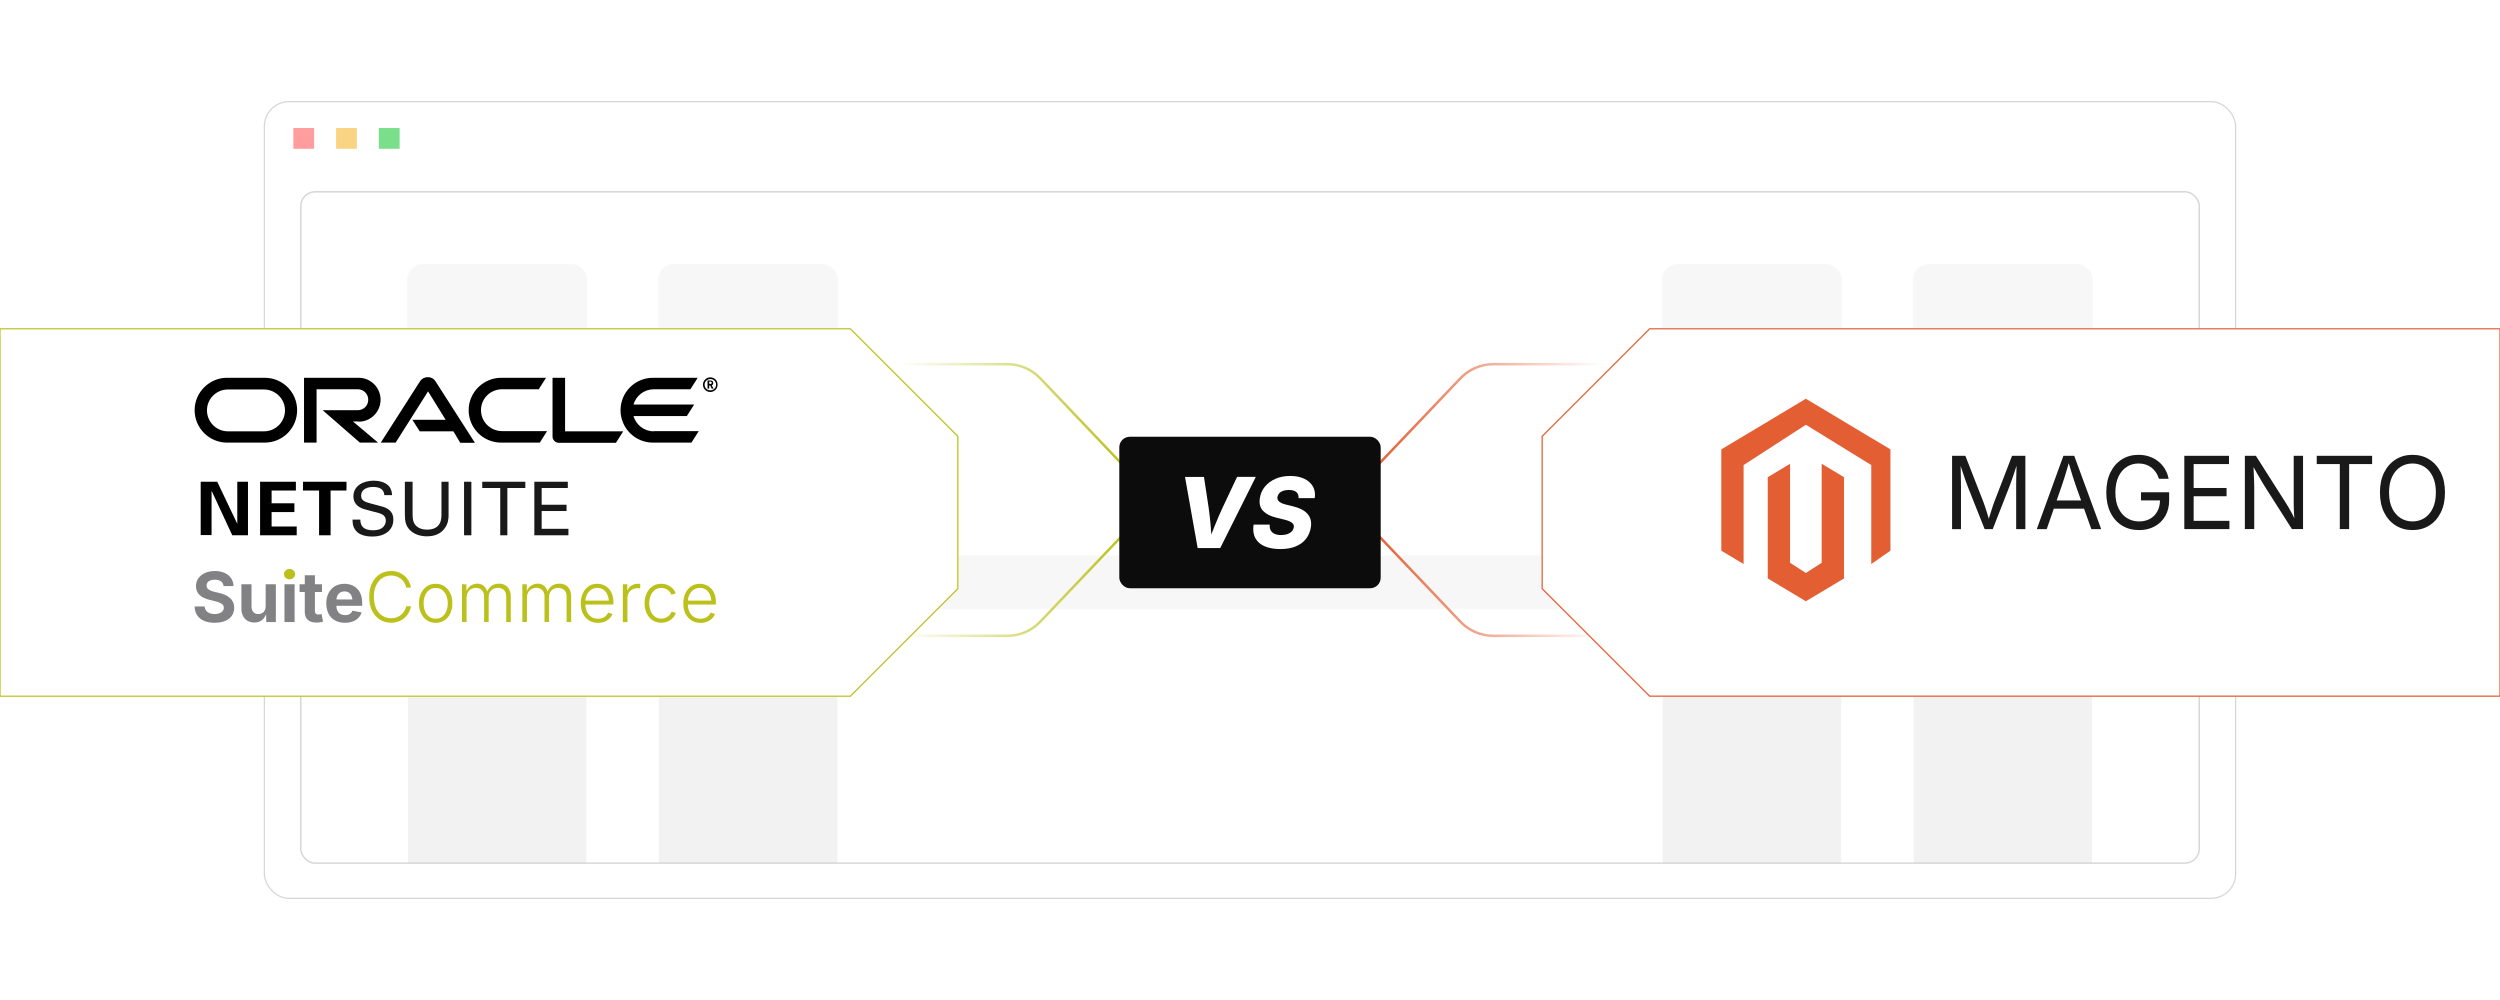 <?xml version="1.0" encoding="UTF-8"?><svg id="Layer_1" xmlns="http://www.w3.org/2000/svg" xmlns:xlink="http://www.w3.org/1999/xlink" viewBox="0 0 1000 400"><defs><clipPath id="clippath"><rect x="120.291" y="76.723" width="759.417" height="268.533" rx="5.716" ry="5.716" fill="none" stroke-width="0"/></clipPath><linearGradient id="linear-gradient" x1="359.542" y1="166.19" x2="450.301" y2="166.19" gradientUnits="userSpaceOnUse"><stop offset="0" stop-color="#fff"/><stop offset="1" stop-color="#bbc01b"/></linearGradient><linearGradient id="linear-gradient-2" y1="233.88" x2="450.16" y2="233.88" xlink:href="#linear-gradient"/><linearGradient id="linear-gradient-3" x1="494.429" y1="166.19" x2="585.189" y2="166.19" gradientTransform="translate(1135.157 400) rotate(-180)" gradientUnits="userSpaceOnUse"><stop offset="0" stop-color="#fff"/><stop offset="1" stop-color="#e45e34"/></linearGradient><linearGradient id="linear-gradient-4" y1="233.88" x2="585.047" y2="233.88" xlink:href="#linear-gradient-3"/><filter id="drop-shadow-1" filterUnits="userSpaceOnUse"><feOffset dx="0" dy="5"/><feGaussianBlur result="blur" stdDeviation="4"/><feFlood flood-color="#333" flood-opacity=".09"/><feComposite in2="blur" operator="in"/><feComposite in="SourceGraphic"/></filter><filter id="drop-shadow-2" filterUnits="userSpaceOnUse"><feOffset dx="0" dy="5"/><feGaussianBlur result="blur-2" stdDeviation="4"/><feFlood flood-color="#333" flood-opacity=".09"/><feComposite in2="blur-2" operator="in"/><feComposite in="SourceGraphic"/></filter><filter id="drop-shadow-3" filterUnits="userSpaceOnUse"><feOffset dx="0" dy="5"/><feGaussianBlur result="blur-3" stdDeviation="4"/><feFlood flood-color="#333" flood-opacity=".09"/><feComposite in2="blur-3" operator="in"/><feComposite in="SourceGraphic"/></filter></defs><g opacity=".61"><rect x="105.747" y="40.661" width="788.506" height="318.678" rx="9.823" ry="9.823" fill="#fff" stroke="#bcbcbc" stroke-miterlimit="10" stroke-width=".5"/><rect x="117.346" y="51.213" width="8.297" height="8.297" fill="#ff5d5e" stroke-width="0"/><rect x="134.448" y="51.213" width="8.297" height="8.297" fill="#f5b935" stroke-width="0"/><rect x="151.551" y="51.213" width="8.297" height="8.297" fill="#24cb3f" stroke-width="0"/><rect x="120.291" y="76.723" width="759.417" height="268.533" rx="5.716" ry="5.716" fill="#fff" stroke="#bcbcbc" stroke-miterlimit="10" stroke-width=".593"/><rect x="162.842" y="105.582" width="72.016" height="100.426" rx="6.223" ry="6.223" fill="#bcbcbc" opacity=".19" stroke="#fff" stroke-miterlimit="10" stroke-width=".593"/><rect x="263.225" y="105.582" width="72.016" height="100.426" rx="6.223" ry="6.223" fill="#bcbcbc" opacity=".19" stroke="#fff" stroke-miterlimit="10" stroke-width=".593"/><rect x="664.759" y="105.582" width="72.016" height="100.426" rx="6.223" ry="6.223" fill="#bcbcbc" opacity=".19" stroke="#fff" stroke-miterlimit="10" stroke-width=".593"/><rect x="765.142" y="105.582" width="72.016" height="100.426" rx="6.223" ry="6.223" fill="#bcbcbc" opacity=".19" stroke="#fff" stroke-miterlimit="10" stroke-width=".593"/><rect x="161.941" y="222.144" width="675.218" height="21.481" rx="3.094" ry="3.094" fill="#bcbcbc" opacity=".19" stroke="#fff" stroke-miterlimit="10" stroke-width=".593"/></g><g clip-path="url(#clippath)"><g opacity=".19"><rect x="162.842" y="258.913" width="72.016" height="100.426" rx="6.223" ry="6.223" fill="#bcbcbc" stroke="#fff" stroke-miterlimit="10" stroke-width=".593"/><rect x="263.225" y="258.913" width="72.016" height="100.426" rx="6.223" ry="6.223" fill="#bcbcbc" stroke="#fff" stroke-miterlimit="10" stroke-width=".593"/><rect x="664.759" y="258.913" width="72.016" height="100.426" rx="6.223" ry="6.223" fill="#bcbcbc" stroke="#fff" stroke-miterlimit="10" stroke-width=".593"/><rect x="765.142" y="258.913" width="72.016" height="100.426" rx="6.223" ry="6.223" fill="#bcbcbc" stroke="#fff" stroke-miterlimit="10" stroke-width=".593"/></g></g><path d="M359.542,145.673h43.386c4.992,0,9.765,2.051,13.201,5.673l33.81,35.518" fill="none" stroke="url(#linear-gradient)" stroke-miterlimit="10"/><path d="M359.542,254.327h43.386c4.992,0,9.765-2.051,13.201-5.673l33.669-35.377" fill="none" stroke="url(#linear-gradient-2)" stroke-miterlimit="10"/><path d="M640.727,254.327h-43.386c-4.992,0-9.765-2.051-13.201-5.673l-33.81-35.518" fill="none" stroke="url(#linear-gradient-3)" stroke-miterlimit="10"/><path d="M640.727,145.673h-43.386c-4.992,0-9.765,2.051-13.201,5.673l-33.669,35.377" fill="none" stroke="url(#linear-gradient-4)" stroke-miterlimit="10"/><path d="M340.137,273.478H0V126.522h340.137c16.791,16.791,26.205,26.205,42.996,42.996v60.964c-16.791,16.791-26.205,26.205-42.996,42.996Z" fill="#fff" filter="url(#drop-shadow-1)" stroke="#bbc01b" stroke-miterlimit="10" stroke-width=".5"/><path d="M85.905,249.115c-1.613,0-3.017-.248-4.21-.743-1.194-.495-2.124-1.23-2.791-2.203-.667-.974-1.018-2.172-1.054-3.595h4.014c.054.676.257,1.241.608,1.696.351.455.82.795,1.406,1.021.586.225,1.248.338,1.987.338s1.381-.105,1.926-.318c.545-.211.971-.511,1.277-.898.306-.388.459-.838.459-1.352,0-.459-.138-.845-.412-1.155s-.669-.579-1.183-.804-1.14-.423-1.879-.594l-2.217-.555c-1.703-.414-3.036-1.065-4.001-1.953-.964-.887-1.446-2.061-1.446-3.52,0-1.217.326-2.28.98-3.19.653-.91,1.55-1.617,2.69-2.122,1.14-.505,2.44-.757,3.899-.757,1.487,0,2.785.254,3.893.763,1.108.51,1.973,1.217,2.595,2.122.622.906.942,1.949.96,3.129h-3.987c-.072-.811-.417-1.437-1.034-1.879-.617-.441-1.439-.662-2.467-.662-.694,0-1.289.099-1.784.297-.496.199-.872.473-1.129.825-.257.351-.385.753-.385,1.203,0,.495.149.907.446,1.237.297.329.694.594,1.189.797.495.203,1.022.372,1.581.507l1.825.446c.847.19,1.635.446,2.365.771s1.37.723,1.919,1.196.975,1.034,1.277,1.683.453,1.396.453,2.243c0,1.217-.306,2.277-.919,3.183-.613.905-1.5,1.606-2.663,2.101-1.163.495-2.559.743-4.19.743Z" fill="#828284" stroke-width="0"/><path d="M101.759,249.007c-1.046,0-1.96-.227-2.744-.682-.784-.455-1.39-1.108-1.818-1.96-.428-.851-.642-1.867-.642-3.047v-9.61h4.055v8.907c0,.937.243,1.671.73,2.203.486.532,1.153.798,2.0.798.576,0,1.086-.124,1.527-.371.441-.248.786-.609,1.034-1.081.248-.473.372-1.043.372-1.71v-8.745h4.068v15.11h-3.838l-.054-3.771h.23c-.397,1.27-1.003,2.248-1.818,2.932-.815.685-1.85,1.027-3.102,1.027Z" fill="#828284" stroke-width="0"/><path d="M115.816,231.734c.613,0,1.137-.203,1.575-.609.437-.406.655-.896.655-1.473,0-.576-.218-1.067-.655-1.473-.437-.406-.962-.609-1.575-.609-.613,0-1.135.203-1.568.609-.433.406-.649.897-.649,1.473,0,.577.216,1.068.649,1.473.432.406.955.609,1.568.609Z" fill="#bbc01b" stroke-width="0"/><rect x="113.788" y="233.707" width="4.055" height="15.11" fill="#828284" stroke-width="0"/><path d="M128.791,233.707v3.095h-8.961v-3.095h8.961ZM121.911,230.112h4.055v14.286c0,.478.105.831.318,1.061.212.23.565.345,1.061.345.153,0,.369-.021.649-.061.279-.041.491-.078.635-.115l.581,3.041c-.45.135-.899.23-1.345.284-.446.053-.872.081-1.277.081-1.514,0-2.672-.369-3.473-1.108-.802-.739-1.203-1.798-1.203-3.176v-14.638Z" fill="#828284" stroke-width="0"/><path d="M137.981,249.115c-1.541,0-2.87-.315-3.987-.946s-1.976-1.528-2.575-2.69c-.599-1.162-.899-2.54-.899-4.136,0-1.559.297-2.924.892-4.095.594-1.171,1.437-2.086,2.527-2.744s2.37-.987,3.839-.987c.991,0,1.915.158,2.771.473.856.316,1.608.79,2.257,1.426.649.635,1.155,1.431,1.52,2.385.365.955.547,2.081.547,3.379v1.135h-12.691v-2.54h10.704l-1.892.676c0-.784-.119-1.467-.358-2.048s-.594-1.031-1.068-1.351c-.473-.32-1.056-.48-1.75-.48-.703,0-1.3.162-1.791.486-.491.325-.863.764-1.115,1.318-.252.555-.378,1.188-.378,1.899v1.798c0,.874.146,1.609.439,2.203.293.594.703,1.041,1.23,1.338s1.142.446,1.845.446c.478,0,.91-.068,1.298-.203.387-.135.718-.335.993-.601.275-.266.484-.592.628-.98l3.676.689c-.243.829-.667,1.557-1.27,2.183-.604.627-1.359,1.111-2.264,1.453-.906.342-1.949.513-3.129.513Z" fill="#828284" stroke-width="0"/><path d="M156.416,249.088c-1.694,0-3.199-.421-4.514-1.264-1.316-.843-2.347-2.039-3.095-3.588-.748-1.55-1.122-3.374-1.122-5.474,0-2.108.374-3.937,1.122-5.488.748-1.55,1.779-2.748,3.095-3.595,1.315-.847,2.82-1.27,4.514-1.27,1.072,0,2.061.167,2.967.5.906.333,1.705.8,2.399,1.398.694.599,1.264,1.3,1.71,2.102.446.802.75,1.667.912,2.595h-1.919c-.144-.694-.392-1.331-.743-1.912-.351-.581-.793-1.088-1.324-1.52-.532-.433-1.133-.768-1.804-1.007-.671-.238-1.403-.358-2.196-.358-1.262,0-2.412.329-3.453.987-1.041.658-1.87,1.622-2.487,2.893-.617,1.27-.926,2.829-.926,4.677,0,1.847.311,3.406.933,4.676.622,1.271,1.453,2.23,2.494,2.879s2.187.973,3.44.973c.793,0,1.525-.119,2.196-.358.671-.239,1.273-.575,1.804-1.007.531-.433.973-.942,1.324-1.527.351-.586.599-1.221.743-1.906h1.919c-.153.919-.453,1.777-.899,2.575s-1.016,1.498-1.71,2.102c-.694.604-1.494,1.074-2.399,1.412s-1.899.507-2.98.507Z" fill="#bbc01b" stroke-width="0"/><path d="M174.271,249.142c-1.315,0-2.473-.331-3.473-.994-1-.662-1.784-1.581-2.352-2.757-.567-1.175-.851-2.525-.851-4.048,0-1.55.284-2.912.851-4.089.568-1.175,1.352-2.095,2.352-2.757s2.158-.993,3.473-.993c1.307,0,2.462.331,3.467.993,1.004.662,1.791,1.582,2.358,2.757.568,1.176.851,2.539.851,4.089,0,1.523-.282,2.873-.845,4.048-.563,1.176-1.347,2.095-2.351,2.757-1.005.663-2.165.994-3.481.994ZM174.271,247.48c1.036,0,1.915-.279,2.636-.838.721-.558,1.268-1.302,1.642-2.23s.561-1.951.561-3.069c0-1.126-.189-2.155-.568-3.088-.378-.933-.928-1.681-1.649-2.244s-1.595-.845-2.622-.845c-1.027,0-1.899.282-2.615.845s-1.264,1.311-1.642,2.244c-.378.932-.568,1.962-.568,3.088,0,1.118.187,2.141.561,3.069.374.928.919,1.671,1.635,2.23.716.559,1.593.838,2.629.838Z" fill="#bbc01b" stroke-width="0"/><path d="M184.786,248.818v-15.11h1.784l.014,3.446h-.203c.207-.847.541-1.54,1-2.081.459-.54.998-.946,1.615-1.216.617-.271,1.25-.406,1.899-.406,1.108,0,2.021.342,2.737,1.027.716.685,1.173,1.604,1.372,2.757h-.298c.18-.784.505-1.458.973-2.021.468-.563,1.041-.998,1.716-1.304.676-.306,1.415-.459,2.217-.459.901,0,1.705.196,2.412.588.707.391,1.266.973,1.676,1.743.41.77.615,1.723.615,2.858v10.177h-1.825v-10.123c0-1.217-.324-2.113-.973-2.69-.649-.576-1.446-.865-2.392-.865-.721,0-1.356.153-1.906.46-.55.306-.98.738-1.291,1.297-.311.559-.466,1.212-.466,1.959v9.961h-1.824v-10.286c0-1.045-.304-1.872-.912-2.48-.608-.608-1.395-.912-2.359-.912-.676,0-1.298.158-1.865.473-.568.315-1.023.766-1.365,1.351s-.514,1.297-.514,2.136v9.717h-1.838Z" fill="#bbc01b" stroke-width="0"/><path d="M208.938,248.818v-15.11h1.784l.014,3.446h-.203c.207-.847.541-1.54,1-2.081.459-.54.998-.946,1.615-1.216.617-.271,1.25-.406,1.899-.406,1.108,0,2.021.342,2.737,1.027.716.685,1.173,1.604,1.372,2.757h-.298c.18-.784.505-1.458.973-2.021.468-.563,1.041-.998,1.716-1.304.676-.306,1.415-.459,2.217-.459.901,0,1.705.196,2.412.588.707.391,1.266.973,1.676,1.743.41.77.615,1.723.615,2.858v10.177h-1.825v-10.123c0-1.217-.324-2.113-.973-2.69-.649-.576-1.446-.865-2.392-.865-.721,0-1.356.153-1.906.46-.55.306-.98.738-1.291,1.297-.311.559-.466,1.212-.466,1.959v9.961h-1.824v-10.286c0-1.045-.304-1.872-.912-2.48-.608-.608-1.395-.912-2.359-.912-.676,0-1.298.158-1.865.473-.568.315-1.023.766-1.365,1.351s-.514,1.297-.514,2.136v9.717h-1.838Z" fill="#bbc01b" stroke-width="0"/><path d="M239.213,249.142c-1.415,0-2.638-.331-3.669-.994-1.032-.662-1.829-1.579-2.392-2.75-.563-1.171-.845-2.518-.845-4.042,0-1.523.277-2.874.831-4.054.554-1.18,1.329-2.108,2.324-2.784.996-.676,2.151-1.014,3.467-1.014.829,0,1.626.15,2.392.453.766.302,1.455.761,2.068,1.379s1.095,1.398,1.446,2.345c.351.946.527,2.059.527,3.338v.798h-11.853v-1.582h10.867l-.838.595c0-1.081-.185-2.05-.554-2.906-.37-.856-.897-1.532-1.581-2.027-.685-.495-1.509-.743-2.473-.743-.955,0-1.791.252-2.507.757s-1.275,1.171-1.676,2-.601,1.739-.601,2.73v.947c0,1.18.207,2.214.622,3.101s1.003,1.577,1.764,2.068c.761.491,1.66.737,2.696.737.703,0,1.322-.113,1.858-.338s.987-.525,1.352-.899c.365-.374.637-.782.818-1.223l1.743.554c-.235.631-.611,1.217-1.128,1.757-.519.541-1.169.976-1.953,1.304-.784.329-1.685.493-2.703.493Z" fill="#bbc01b" stroke-width="0"/><path d="M249.134,248.818v-15.11h1.784v2.351h.135c.306-.775.831-1.394,1.575-1.858s1.588-.696,2.534-.696c.153,0,.316.002.487.006.171.005.319.011.446.02v1.838c-.063-.018-.199-.038-.406-.061-.207-.022-.433-.034-.676-.034-.775,0-1.469.167-2.082.5-.613.334-1.093.788-1.439,1.365s-.52,1.239-.52,1.987v9.69h-1.838Z" fill="#bbc01b" stroke-width="0"/><path d="M264.515,249.101c-1.316,0-2.473-.329-3.473-.987-1.001-.658-1.784-1.572-2.352-2.744-.567-1.171-.851-2.518-.851-4.042,0-1.55.284-2.912.851-4.089.568-1.175,1.351-2.092,2.352-2.75,1-.658,2.158-.987,3.473-.987.766,0,1.468.113,2.108.338.639.225,1.207.525,1.703.899.495.374.907.788,1.237,1.243.329.455.57.912.723,1.372l-1.743.54c-.081-.279-.23-.577-.446-.892-.216-.316-.493-.613-.831-.892s-.736-.507-1.196-.682c-.459-.176-.977-.264-1.554-.264-1.027,0-1.899.279-2.615.838-.716.559-1.264,1.302-1.642,2.23s-.568,1.96-.568,3.095c0,1.118.19,2.141.568,3.069s.926,1.669,1.642,2.223c.716.554,1.588.831,2.615.831.585,0,1.113-.09,1.581-.27s.876-.413,1.223-.696.629-.59.845-.919c.217-.329.365-.637.446-.926l1.73.54c-.144.469-.383.933-.716,1.392-.334.46-.752.881-1.257,1.264-.505.383-1.081.689-1.73.92-.649.23-1.356.344-2.122.344Z" fill="#bbc01b" stroke-width="0"/><path d="M280.22,249.142c-1.415,0-2.638-.331-3.669-.994-1.032-.662-1.829-1.579-2.392-2.75s-.845-2.518-.845-4.042c0-1.523.277-2.874.831-4.054.554-1.18,1.329-2.108,2.324-2.784s2.151-1.014,3.467-1.014c.829,0,1.626.15,2.392.453.766.302,1.455.761,2.068,1.379s1.095,1.398,1.446,2.345c.351.946.527,2.059.527,3.338v.798h-11.854v-1.582h10.867l-.838.595c0-1.081-.185-2.05-.555-2.906s-.897-1.532-1.581-2.027c-.685-.495-1.51-.743-2.473-.743-.955,0-1.791.252-2.508.757s-1.274,1.171-1.676,2c-.401.829-.602,1.739-.602,2.73v.947c0,1.18.207,2.214.622,3.101.414.887,1.002,1.577,1.763,2.068.761.491,1.66.737,2.696.737.703,0,1.322-.113,1.858-.338s.987-.525,1.351-.899c.365-.374.638-.782.818-1.223l1.743.554c-.235.631-.611,1.217-1.129,1.757-.518.541-1.169.976-1.953,1.304-.783.329-1.685.493-2.703.493Z" fill="#bbc01b" stroke-width="0"/><path d="M284.103,153.619c.168,0,.419,0,.503-.251.084-.084.084-.168.084-.251,0-.167-.084-.335-.251-.419s-.335-.084-.586-.084h-.168v.92h.419M283.852,152.196c.419,0,.67,0,.838.084.585.168.585.753.585.92v.25c0,.168-.084.419-.419.586,0,0-.084.084-.167.084l.753,1.338h-.753l-.586-1.256h-.419v1.256h-.668v-3.263h.836M284.103,156.799c1.59,0,2.929-1.256,2.929-2.929s-1.256-2.929-2.929-2.929c-1.59,0-2.929,1.339-2.929,2.929s1.339,2.929,2.929,2.929M281.844,153.87c0-1.256,1.003-2.259,2.343-2.259,1.256,0,2.259,1.003,2.259,2.259s-1.003,2.26-2.259,2.26c-1.339.084-2.343-1.004-2.343-2.26M261.512,172.529c-3.849,0-7.112-2.594-8.116-6.108h21.336l2.929-4.601h-24.265c1.003-3.514,4.266-6.108,8.116-6.108h14.643l2.928-4.602h-17.906c-7.196,0-12.969,5.858-12.969,12.969,0,7.196,5.857,12.969,12.969,12.969h15.397l2.927-4.601h-17.989M200.43,177.047h15.48l2.928-4.601h-17.989c-4.686,0-8.452-3.766-8.452-8.368,0-4.685,3.766-8.367,8.452-8.367h14.643l2.929-4.602h-17.906c-7.197,0-13.053,5.858-13.053,12.969,0,7.196,5.856,12.969,12.969,12.969M105.629,172.529h-14.475c-4.601,0-8.367-3.765-8.367-8.367,0-4.685,3.766-8.367,8.367-8.367h14.392c4.685,0,8.451,3.765,8.451,8.367s-3.766,8.367-8.367,8.367M90.818,177.047h15.062c7.195,0,12.969-5.773,12.969-12.969,0-7.195-5.773-12.969-12.969-12.969h-15.062c-7.112,0-12.969,5.858-12.969,12.969,0,7.196,5.857,12.969,12.969,12.969M143.449,168.68c4.853,0,8.785-3.932,8.785-8.786s-3.932-8.786-8.785-8.786h-21.839v25.939h5.021v-21.337h16.484c2.343,0,4.183,1.841,4.183,4.184,0,2.344-1.84,4.184-4.183,4.184h-14.058l14.895,12.969h7.279l-10.041-8.451h2.26M226.034,172.529v-21.42h-5.02v23.513c0,.669.252,1.255.753,1.757.502.503,1.171.753,1.841.753h22.76l2.928-4.602h-23.261M164.953,167.927h13.304l-7.028-11.38-12.97,20.5h-5.941l15.731-24.6c.669-1.004,1.841-1.59,3.096-1.59,1.255,0,2.343.585,3.012,1.59l15.814,24.683h-5.856l-2.761-4.602h-13.471l-2.929-4.601" fill="#000" stroke-width="0"/><polyline points="80.278 192.696 86.887 192.696 94.916 209.514 94.916 192.696 99.19 192.696 99.19 214.114 92.907 214.114 84.629 196.289 84.629 214.029 80.278 214.029 80.278 192.696" fill="#000" stroke-width="0"/><polyline points="104.039 192.696 118.35 192.696 118.35 196.21 108.639 196.21 108.639 201.315 117.761 201.315 117.761 204.829 108.639 204.829 108.639 210.6 118.684 210.6 118.684 214.114 104.039 214.114 104.039 192.696" fill="#000" stroke-width="0"/><polyline points="127.551 196.21 121.19 196.21 121.19 192.696 138.597 192.696 138.597 196.21 132.236 196.21 132.236 214.114 127.636 214.114 127.636 196.21 127.551 196.21" fill="#000" stroke-width="0"/><path d="M144.118,207.839c.084,1.506.251,4.267,5.187,4.267,4.435,0,5.021-2.761,5.021-3.849,0-2.426-1.924-2.845-4.936-3.598-3.264-.837-4.685-1.172-5.774-1.925-1.756-1.172-2.259-2.761-2.259-4.184,0-4.351,4.101-6.275,8.117-6.275,1.422,0,4.266.25,6.024,2.091,1.171,1.339,1.255,2.761,1.338,3.682h-3.096c-.167-2.679-2.426-3.264-4.518-3.264-2.928,0-4.77,1.339-4.77,3.431,0,1.925,1.256,2.51,3.849,3.18,5.104,1.338,5.69,1.422,6.945,2.259,2.008,1.339,2.092,3.347,2.092,4.267,0,3.765-2.929,6.694-8.452,6.694-1.59,0-4.936-.25-6.609-2.426-1.256-1.59-1.256-3.263-1.256-4.351h3.096" fill="#1a1919" stroke-width="0"/><path d="M165.037,192.694v13.22c0,2.26.502,3.263.92,3.849,1.339,1.757,3.431,2.091,4.854,2.091,5.773,0,5.773-4.518,5.773-6.107v-13.053h2.844v13.22c0,1.172,0,3.514-1.756,5.689-2.092,2.679-5.355,2.929-6.945,2.929-2.008,0-5.606-.585-7.53-3.43-.669-.921-1.256-2.176-1.256-5.355v-13.053h3.096" fill="#1a1919" stroke-width="0"/><polygon points="185.622 214.114 188.547 214.114 188.547 192.696 185.622 192.696 185.622 214.114" fill="#1a1919" stroke-width="0"/><polyline points="200.097 214.114 200.097 195.203 192.898 195.203 192.898 192.696 210.135 192.696 210.135 195.203 202.943 195.203 202.943 214.114 200.097 214.114" fill="#1a1919" stroke-width="0"/><polyline points="213.734 192.696 227.123 192.696 227.123 195.203 216.666 195.203 216.666 201.897 226.619 201.897 226.619 204.41 216.666 204.41 216.666 211.523 227.372 211.523 227.372 214.114 213.734 214.114 213.734 192.696" fill="#1a1919" stroke-width="0"/><path d="M659.863,126.522h340.137v146.955h-340.137c-16.791-16.791-26.205-26.205-42.996-42.996v-60.964c16.791-16.791,26.205-26.205,42.996-42.996Z" fill="#fff" filter="url(#drop-shadow-2)" stroke="#e45e34" stroke-miterlimit="10" stroke-width=".5"/><g id="LOGO"><polyline points="748.505 196.937 748.505 186.027 722.349 169.901 697.444 186.027 697.444 225.616 688.523 220.27 688.523 179.752 722.349 159.493 756.176 179.752 756.176 220.27 748.505 225.616 748.505 196.937" fill="#e45e34" stroke-width="0"/><polygon points="737.59 190.859 737.59 231.377 731.42 235.072 722.35 240.507 713.272 235.072 707.109 231.377 707.109 190.859 716.03 185.514 716.03 225.103 722.35 229.192 728.669 225.103 728.669 185.514 737.59 190.859" fill="#e45e34" stroke-width="0"/></g><path d="M780.832,211.642v-29.318h5.312l7.222,18.496c.17.433.363.975.58,1.623.217.649.445,1.355.688,2.115.243.762.476,1.519.698,2.273.224.754.42,1.452.591,2.095h-.826c.184-.603.387-1.275.609-2.017s.456-1.495.699-2.263c.242-.768.475-1.485.698-2.154.223-.669.42-1.227.59-1.673l7.123-18.496h5.332v29.318h-3.679v-16.745c0-.603.003-1.291.01-2.065.006-.774.02-1.587.039-2.44.02-.853.039-1.718.059-2.597.021-.879.036-1.731.05-2.559h.314c-.275.905-.567,1.827-.875,2.765-.309.938-.61,1.844-.905,2.716-.296.872-.574,1.669-.837,2.391-.262.722-.485,1.318-.669,1.79l-6.552,16.745h-3.247l-6.65-16.745c-.184-.459-.4-1.039-.649-1.741-.249-.701-.521-1.482-.816-2.341-.295-.859-.601-1.765-.915-2.716s-.637-1.905-.964-2.863h.354c.026.735.05,1.528.069,2.381.02.854.036,1.716.049,2.588s.026,1.712.04,2.519c.013.807.02,1.531.02,2.174v16.745h-3.562Z" fill="#1a1919" stroke-width="0"/><path d="M814.715,211.642l10.645-29.318h4.329l10.782,29.318h-3.935l-6.218-17.395c-.381-1.075-.823-2.416-1.328-4.023-.506-1.606-1.119-3.656-1.84-6.148h.708c-.708,2.519-1.321,4.594-1.84,6.228-.519,1.633-.947,2.948-1.289,3.944l-6.04,17.395h-3.975ZM820.066,203.457v-3.267h15.053v3.267h-15.053Z" fill="#1a1919" stroke-width="0"/><path d="M855.642,212.036c-2.61,0-4.899-.61-6.867-1.83-1.967-1.22-3.502-2.954-4.604-5.204-1.103-2.25-1.653-4.916-1.653-7.999,0-3.108.551-5.788,1.653-8.037,1.102-2.25,2.623-3.985,4.564-5.205s4.165-1.83,6.671-1.83c1.547,0,2.993.23,4.338.689s2.549,1.114,3.611,1.967c1.062.854,1.944,1.866,2.646,3.04.701,1.175,1.184,2.47,1.446,3.887h-3.857c-.302-.944-.701-1.791-1.2-2.538-.498-.748-1.092-1.391-1.78-1.929s-1.466-.947-2.332-1.229c-.865-.282-1.816-.423-2.853-.423-1.719,0-3.279.442-4.684,1.328-1.403.885-2.519,2.19-3.345,3.915-.826,1.726-1.239,3.847-1.239,6.365,0,2.493.416,4.599,1.249,6.316.833,1.719,1.965,3.023,3.395,3.916,1.43.892,3.043,1.338,4.84,1.338,1.653,0,3.109-.351,4.368-1.053,1.26-.702,2.24-1.699,2.942-2.991.701-1.292,1.053-2.816,1.053-4.574l1.121.216h-8.717v-3.266h11.255v3.207c0,2.427-.519,4.532-1.554,6.316-1.037,1.784-2.457,3.164-4.261,4.142s-3.873,1.466-6.208,1.466Z" fill="#1a1919" stroke-width="0"/><path d="M873.725,211.642v-29.318h17.866v3.306h-14.128v9.563h13.164v3.306h-13.164v9.838h14.305v3.306h-18.043Z" fill="#1a1919" stroke-width="0"/><path d="M897.946,211.642v-29.318h4.407l11.924,18.752c.315.485.695,1.108,1.142,1.869.445.761.928,1.62,1.446,2.578.518.957,1.026,1.98,1.524,3.069h-.531c-.118-1.128-.203-2.207-.256-3.237-.052-1.029-.085-1.977-.098-2.843-.014-.866-.021-1.601-.021-2.204v-17.984h3.739v29.318h-4.447l-10.625-16.686c-.485-.774-.975-1.571-1.466-2.391-.492-.82-1.053-1.791-1.683-2.912-.63-1.122-1.41-2.509-2.342-4.162h.689c.065,1.456.124,2.801.177,4.034.052,1.233.095,2.309.128,3.227.032.919.049,1.64.049,2.165v16.725h-3.758Z" fill="#1a1919" stroke-width="0"/><path d="M926.694,185.63v-3.306h22.155v3.306h-9.188v26.013h-3.739v-26.013h-9.228Z" fill="#1a1919" stroke-width="0"/><path d="M965.005,212.036c-2.506,0-4.739-.606-6.7-1.82-1.961-1.213-3.506-2.944-4.634-5.194s-1.692-4.922-1.692-8.019c0-3.108.564-5.788,1.692-8.037,1.128-2.25,2.673-3.985,4.634-5.205s4.194-1.83,6.7-1.83c2.505,0,4.735.61,6.689,1.83,1.955,1.22,3.493,2.955,4.614,5.205,1.122,2.249,1.683,4.929,1.683,8.037,0,3.097-.561,5.769-1.683,8.019-1.121,2.25-2.659,3.981-4.614,5.194-1.954,1.214-4.185,1.82-6.689,1.82ZM965.005,208.573c1.744,0,3.321-.443,4.731-1.328,1.41-.886,2.532-2.19,3.365-3.916.833-1.725,1.249-3.833,1.249-6.326,0-2.519-.416-4.64-1.249-6.365-.833-1.725-1.955-3.03-3.365-3.915-1.41-.886-2.987-1.328-4.731-1.328-1.759,0-3.346.445-4.762,1.338-1.417.892-2.542,2.2-3.375,3.925-.833,1.726-1.249,3.841-1.249,6.346,0,2.493.416,4.599,1.249,6.316.833,1.719,1.958,3.023,3.375,3.916,1.416.892,3.003,1.338,4.762,1.338Z" fill="#1a1919" stroke-width="0"/><g filter="url(#drop-shadow-3)"><rect x="447.723" y="169.703" width="104.554" height="60.594" rx="4.215" ry="4.215" fill="#0c0c0c" stroke-width="0"/><path d="M479.066,214.24l-5.065-28.479h7.588l1.892,12.442c.293,2.103.538,4.278.736,6.527s.379,4.629.545,7.139h-1.472c.981-2.497,1.933-4.88,2.857-7.148.923-2.268,1.863-4.44,2.819-6.518l5.868-12.442h7.492l-14.239,28.479h-9.021Z" fill="#fff" stroke-width="0"/><path d="M512.074,214.622c-2.37,0-4.412-.356-6.126-1.07-1.714-.713-2.976-1.796-3.784-3.249-.81-1.452-1.055-3.274-.736-5.466h6.479c-.089.917.038,1.688.383,2.312.344.624.872,1.093,1.586,1.404.714.312,1.587.469,2.618.469.931,0,1.752-.127,2.466-.383.714-.254,1.29-.611,1.729-1.07.44-.458.711-.993.812-1.605.103-.547.016-1.013-.258-1.395-.274-.383-.727-.72-1.357-1.014-.63-.293-1.449-.554-2.456-.783l-2.904-.707c-2.319-.548-4.084-1.453-5.295-2.714-1.211-1.262-1.638-2.982-1.28-5.161.28-1.759.972-3.297,2.073-4.616,1.103-1.318,2.514-2.347,4.234-3.086,1.72-.739,3.656-1.109,5.81-1.109,2.191,0,4.071.373,5.639,1.118,1.567.746,2.724,1.784,3.469,3.116.746,1.331.984,2.876.717,4.635h-6.479c.077-1.032-.21-1.835-.859-2.408-.65-.573-1.657-.86-3.021-.86-.892,0-1.662.118-2.312.354-.649.236-1.159.561-1.529.975-.369.414-.604.889-.707,1.424-.089.574.007,1.064.287,1.472.28.408.713.746,1.3,1.014.586.268,1.286.497,2.103.688l2.351.573c1.325.307,2.484.708,3.479,1.204.994.497,1.807,1.097,2.437,1.797.631.701,1.067,1.507,1.31,2.418s.268,1.94.076,3.087c-.293,1.797-.959,3.342-1.997,4.635-1.038,1.294-2.418,2.284-4.138,2.973-1.721.688-3.759,1.031-6.116,1.031Z" fill="#fff" stroke-width="0"/></g></svg>